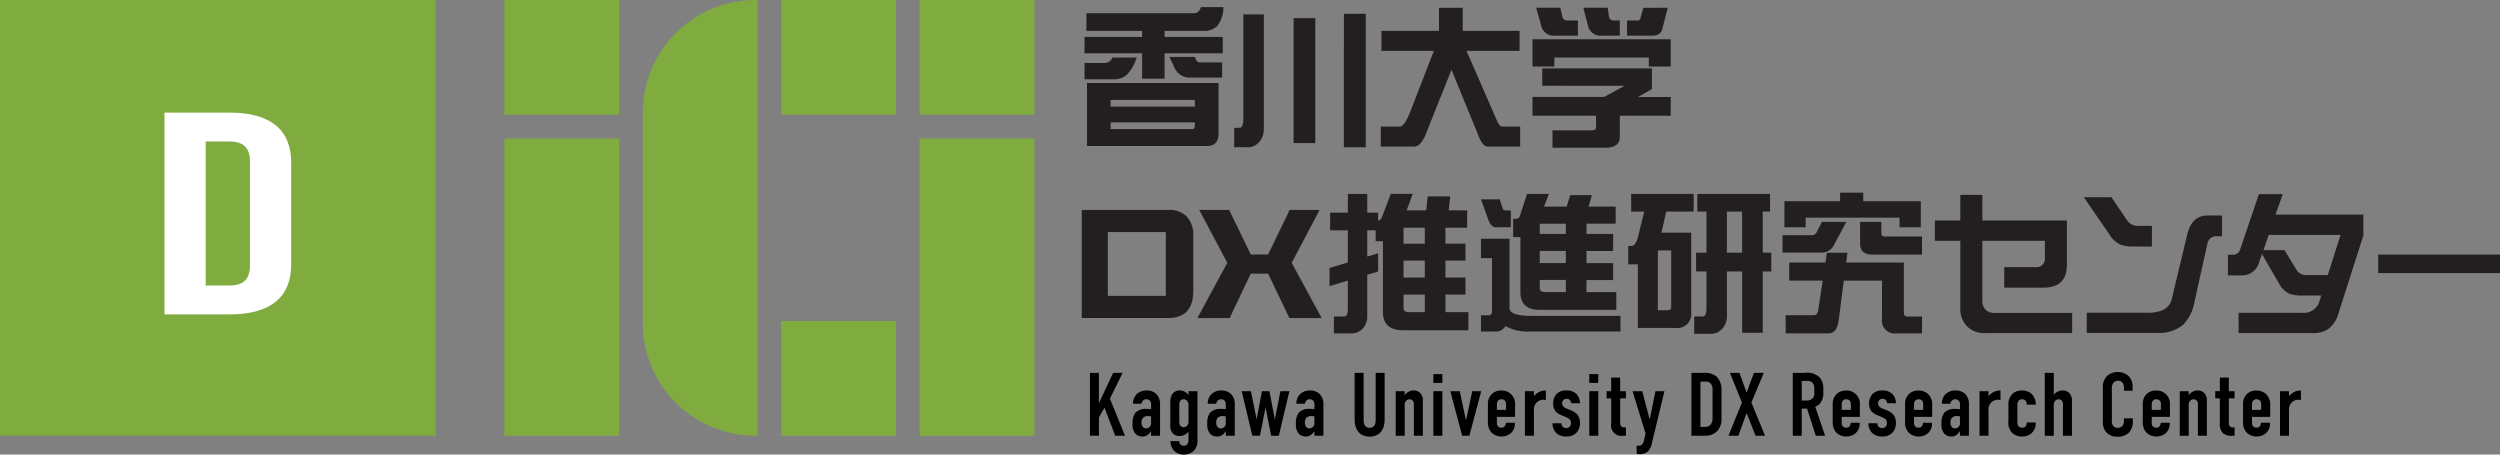 <svg xmlns="http://www.w3.org/2000/svg" width="412.511" height="75" viewBox="0 0 412.511 75">
  <rect x="0" y="0" width="412.511" height="75" fill="#808080" stroke="none"/>
  <g id="グループ_270" data-name="グループ 270" transform="translate(-387.597 -627.105)">
    <g id="グループ_259" data-name="グループ 259">
      <path id="パス_1454" data-name="パス 1454" d="M585.748,628.283h3.712a5.015,5.015,0,0,1-1,3.1,3.059,3.059,0,0,1-2.3.819h-6.4v1h9.6v2.688h-9.6v4.2h-3.712v-4.2h-9.5V633.2h9.5v-1h-9.189v-2.918h17.79Q585.442,629.281,585.748,628.283Zm-14.59,8.319h3.993a6.812,6.812,0,0,1-1.716,2.92,3.094,3.094,0,0,1-1.97.665h-4.916V637.5h3.4A1.409,1.409,0,0,0,571.158,636.6Zm-4.2,4.2h21.707v8.294q0,2.1-1.92,2.1H566.959Zm3.891,3.89h13.9v-1.1h-13.9Zm13.592,3.712c.2,0,.308-.239.308-.715V647.3h-13.9v1.1Zm-3.89-11.9h4.2l.23.538a.707.707,0,0,0,.666.359h3.608v2.51h-5.2a2.743,2.743,0,0,1-2.663-1.639Z" fill="#231f20"/>
      <path id="パス_1455" data-name="パス 1455" d="M592.752,629.485h3.379V648.4a3.119,3.119,0,0,1-.845,2.227,2.435,2.435,0,0,1-1.946.768h-2.1v-3.2h.9q.613,0,.615-1.51Zm8.293.615h3.585v20.607h-3.585Zm8.3-.716h3.609V651.4H609.34Z" fill="#231f20"/>
      <path id="パス_1456" data-name="パス 1456" d="M638.334,632.2v3.3H629.58l4.99,11.443q.41,1.05.973,1.051h2.892v3.3h-5.3q-.794,0-1.383-1.306L627.1,638.625l-4.352,10.88q-.8,1.789-1.817,1.792h-5.5v-3.3h3.1q.8,0,1.715-2.33l3.944-10.164h-8.653v-3.3h9.5v-3.813h3.918V632.2Z" fill="#231f20"/>
      <path id="パス_1457" data-name="パス 1457" d="M663.272,633.581v4.506h-3.61V636.6H644.071v1.485h-3.607v-4.506Zm-21.2,4.813h18.1V641.8l-2.3,1.306h5.4v3.1h-8.4v3.49q0,1.782-2.405,1.782h-8.705v-2.866h6.5q.691,0,.692-.513V646.2H640.464v-3.1H652.29l3.378-1.843H642.075Zm-1-10.008h3.993l.307,1.406a.763.763,0,0,0,.794.692h1.791v2.509h-3.686a2.152,2.152,0,0,1-2.3-1.408Zm7.781,0h4.019l.206,1.406a.762.762,0,0,0,.794.692h1v2.509h-2.892a2.15,2.15,0,0,1-2.3-1.408Zm13.926,0-.921,3.609q-.284,1-1.69,1h-4.1v-2.509h1.69a.455.455,0,0,0,.487-.282l.511-1.816Z" fill="#231f20"/>
      <path id="パス_1458" data-name="パス 1458" d="M584.493,675.1q0,4.48-4.173,4.48H566.088V661.742h14.361a3.958,3.958,0,0,1,2.969,1.1,4.4,4.4,0,0,1,1.075,3.2Zm-4.531.82V665.4H570.39v10.522Z" fill="#231f20"/>
      <path id="パス_1459" data-name="パス 1459" d="M605.673,679.584H600.35l-3.508-7.322h-2.867l-3.481,7.322h-5.326l4.941-9.113-4.634-8.729h4.941l3.559,7.346h2.867l3.558-7.346h4.941l-4.609,8.729Z" fill="#231f20"/>
      <path id="パス_1460" data-name="パス 1460" d="M614.989,662.2v1.3q.435,0,.691-.717l1.407-3.686H620.7l-1,2.714h3.225l.256-2.3h3.712l-.256,2.3h3.047v2.867H626.1v2.636h3.3v2.79h-3.3V672.9h3.3v2.815h-3.3v2.893h3.788v2.995h-10.7q-3.4,0-3.4-2.995v-11.7h-1.2v-1.792H613.2v4.326l1.792-.537V671.9l-1.792.538v6.887a2.871,2.871,0,0,1-.819,2.073,2.459,2.459,0,0,1-1.9.716h-2.79v-2.789h1.689c.412,0,.614-.437.614-1.306v-4.609l-3.019.9v-2.995l3.019-.9v-5.3h-2.918V662.2H610v-3.1h3.2v3.1Zm7.706,5.119v-2.636h-3.507v2.636Zm0,5.581v-2.791h-3.507V672.9Zm0,5.708v-2.893h-3.507v2.2q0,.691.793.691Z" fill="#231f20"/>
      <path id="パス_1461" data-name="パス 1461" d="M631.967,660h3.1l.436,1.383q.126.437.487.436h.9v2.79h-2.509q-.691,0-1.177-1.152Zm0,6.5h4.709V677.92q0,1.307,3.611,1.306H654.98v2.584h-15a7.684,7.684,0,0,1-3.993-.9,1.728,1.728,0,0,1-1.614.9h-2.406v-2.687h1.2a.543.543,0,0,0,.614-.615V669.7h-1.817Zm7.6-7.4h3.609l-.82,2.1H646.1l.588-1.895h3.585l-.562,1.895h4.478v2.816h-4.812v1.689h4.4v2.817h-4.4v2h4.4v2.791h-4.4v2h4.915v2.918h-12.62q-3.2,0-3.2-2.918v-9.087h-1.2V663.2h.614c.24,0,.427-.222.565-.667Zm6.4,6.6V664.02h-4.3v1.689Zm0,4.813v-2h-4.3v2Zm0,4.787v-2h-4.3v1.3q0,.691.819.691Z" fill="#231f20"/>
      <path id="パス_1462" data-name="パス 1462" d="M667.065,659.1v2.918h-4.532l-.792,3.482h4.914v13.106a2.308,2.308,0,0,1-2.611,2.611H657.85v-10.5h-1.588v-3.02h.487c.426,0,.777-.4,1.049-1.2l1.1-4.48h-2.15V659.1Zm-4.3,19.2c.391,0,.588-.162.588-.487v-9.394h-2.2V678.3Zm16.894-19.2v2.918h-1.2v6.784h1.408v3.1h-1.408v10.112h-3.4V671.9h-2.508v7.3a3.117,3.117,0,0,1-.845,2.221,2.44,2.44,0,0,1-1.946.765h-2.611v-2.865h1.407c.411,0,.614-.47.614-1.409V671.9h-1.714v-3.1h1.714v-6.784h-1.509V659.1Zm-4.607,9.7v-6.784h-2.508v6.784Z" fill="#231f20"/>
      <path id="パス_1463" data-name="パス 1463" d="M688.231,663.712h4.019l-2.023,3.8a2.264,2.264,0,0,1-2.2,1.268h-6.3v-2.866h4.813a.857.857,0,0,0,.819-.513Zm2.993-4.811h3.815v1.406h9.5v4.3H701.03v-1.588H685.542v1.588h-3.507v-4.3h9.189Zm-8.4,11.518h5.964l.256-1.612h3.379l-.2,1.612h9.522v8.295c0,.409.2.615.588.615h2.408v2.789h-4.2a2.126,2.126,0,0,1-2.406-2.406v-6.3h-6.3l-.843,6.5q-.282,2.2-1.663,2.2h-7.091v-2.995h4.683c.443,0,.7-.444.768-1.33l.666-4.379h-5.529Zm11.7-6.707h3.506v1.9c0,.34.206.511.614.511h6.094v2.995h-8.116q-2.1,0-2.1-1.792Z" fill="#231f20"/>
      <path id="パス_1464" data-name="パス 1464" d="M729.513,682.067H715.177a4.026,4.026,0,0,1-3.019-1.126,4.086,4.086,0,0,1-1.1-3.021V666.836h-4.2v-3.354h4.2v-4.224h3.635v4.224h13.951v7.271q0,3.813-3.839,3.813h-6.5v-3.379h5.146a1.391,1.391,0,0,0,1.561-1.586v-2.765H714.692v9.932a1.987,1.987,0,0,0,.537,1.433,1.935,1.935,0,0,0,1.435.538h12.849Z" fill="#231f20"/>
      <path id="パス_1465" data-name="パス 1465" d="M742.674,667.782h-2.842a6.589,6.589,0,0,1-2.406-.331,4.255,4.255,0,0,1-1.715-1.588l-4.274-6.221h4.555l2.637,3.892a2.166,2.166,0,0,0,1.946.845h2.1Zm11.571-1.689h-.768a1.485,1.485,0,0,0-1.639,1.2l-2.15,9.651a6.927,6.927,0,0,1-1.893,3.763,6.153,6.153,0,0,1-4.276,1.33h-11.6v-3.327h9.957a6.069,6.069,0,0,0,2.585-.436A2.706,2.706,0,0,0,746,676.231l2.509-10.47q.744-3.1,3.379-3.1h2.356Z" fill="#231f20"/>
      <path id="パス_1466" data-name="パス 1466" d="M777.561,665.965l-4.1,12.826a4.741,4.741,0,0,1-1.767,2.662,4.5,4.5,0,0,1-2.56.614h-12.16v-3.353h10.495a2.666,2.666,0,0,0,2.869-1.946l.281-.9h-2.97a6.428,6.428,0,0,1-2.278-.281,3.764,3.764,0,0,1-1.715-1.689l-2.817-4.864-.434,1.178a2.916,2.916,0,0,1-2.842,2.33h-2.354v-3.4h.819a1.209,1.209,0,0,0,1.228-.948l3.072-9.061h3.942l-1.2,3.379h14.489Zm-3.765-.1H761.944l-.869,2.509h3.48l1.972,3.251a1.879,1.879,0,0,0,1.767.87h3.4Z" fill="#231f20"/>
      <path id="パス_1467" data-name="パス 1467" d="M800.108,672.161h-20.1v-3.047h20.1Z" fill="#231f20"/>
    </g>
    <g id="グループ_260" data-name="グループ 260">
      <path id="パス_1468" data-name="パス 1468" d="M568.922,688.626v5l2.357-5h1.558l-2.1,4.255,2.49,6.125h-1.615l-1.765-4.641-.92,1.6v3.04H567.44v-10.38Z"/>
      <path id="パス_1469" data-name="パス 1469" d="M577.527,698.28H577.5a2.53,2.53,0,0,1-.5.562,1.283,1.283,0,0,1-.861.283,1.621,1.621,0,0,1-1.127-.386,2.236,2.236,0,0,1-.533-1.691,2.9,2.9,0,0,1,.459-1.838,2.287,2.287,0,0,1,1.749-.638,8.29,8.29,0,0,1,.846.045v-.772a.843.843,0,0,0-.193-.622.794.794,0,0,0-.592-.237.765.765,0,0,0-.6.266.809.809,0,0,0-.192.476h-1.41a2.223,2.223,0,0,1,.609-1.588,2.367,2.367,0,0,1,1.66-.607,2.266,2.266,0,0,1,1.588.592,2.366,2.366,0,0,1,.608,1.736v5.145h-1.483Zm0-2.478a3.282,3.282,0,0,0-.519-.043,1.04,1.04,0,0,0-.832.311,1.176,1.176,0,0,0-.221.771,1.115,1.115,0,0,0,.149.607.65.65,0,0,0,.591.342.831.831,0,0,0,.832-.949Z"/>
      <path id="パス_1470" data-name="パス 1470" d="M585.184,691.651v8.037a2.349,2.349,0,0,1-.563,1.749,2.232,2.232,0,0,1-1.706.668,2.1,2.1,0,0,1-1.646-.682,2.682,2.682,0,0,1-.563-1.527h1.483a.759.759,0,0,0,.192.549.72.72,0,0,0,.55.207.7.7,0,0,0,.607-.281,1.436,1.436,0,0,0,.164-.787v-1.246a1.944,1.944,0,0,1-.49.43,1.731,1.731,0,0,1-.979.283,1.431,1.431,0,0,1-1.1-.431,1.706,1.706,0,0,1-.43-1.246v-3.751a2.559,2.559,0,0,1,.342-1.527,1.468,1.468,0,0,1,1.23-.563,1.666,1.666,0,0,1,.9.252,1.885,1.885,0,0,1,.505.518h.014v-.652Zm-1.482,2.313a.984.984,0,0,0-.238-.741.769.769,0,0,0-.563-.237.671.671,0,0,0-.52.221.938.938,0,0,0-.192.668v2.907a.874.874,0,0,0,.192.592.667.667,0,0,0,.52.224.769.769,0,0,0,.563-.238.985.985,0,0,0,.238-.742Z"/>
      <path id="パス_1471" data-name="パス 1471" d="M589.851,698.28h-.029a2.5,2.5,0,0,1-.5.562,1.283,1.283,0,0,1-.861.283,1.621,1.621,0,0,1-1.127-.386,2.236,2.236,0,0,1-.533-1.691,2.9,2.9,0,0,1,.459-1.838,2.287,2.287,0,0,1,1.749-.638,8.29,8.29,0,0,1,.846.045v-.772a.839.839,0,0,0-.193-.622.8.8,0,0,0-.592-.237.761.761,0,0,0-.594.266.81.81,0,0,0-.193.476h-1.41a2.223,2.223,0,0,1,.609-1.588,2.369,2.369,0,0,1,1.66-.607,2.266,2.266,0,0,1,1.588.592,2.368,2.368,0,0,1,.609,1.736v5.145h-1.484Zm0-2.478a3.273,3.273,0,0,0-.519-.043,1.037,1.037,0,0,0-.831.311,1.172,1.172,0,0,0-.222.771,1.115,1.115,0,0,0,.149.607.65.65,0,0,0,.591.342.831.831,0,0,0,.832-.949Z"/>
      <path id="パス_1472" data-name="パス 1472" d="M594,691.651l.947,4.656.875-4.656h1.232l.9,4.656.919-4.656h1.483l-1.75,7.355h-1.261l-.889-4.508h-.073l-.891,4.508h-1.259l-1.75-7.355Z"/>
      <path id="パス_1473" data-name="パス 1473" d="M604.479,698.28h-.029a2.48,2.48,0,0,1-.5.562,1.276,1.276,0,0,1-.861.283,1.624,1.624,0,0,1-1.127-.386,2.244,2.244,0,0,1-.533-1.691,2.886,2.886,0,0,1,.461-1.838,2.284,2.284,0,0,1,1.748-.638,8.264,8.264,0,0,1,.845.045v-.772a.845.845,0,0,0-.191-.622.8.8,0,0,0-.594-.237.763.763,0,0,0-.594.266.822.822,0,0,0-.192.476H601.5a2.223,2.223,0,0,1,.608-1.588,2.366,2.366,0,0,1,1.661-.607,2.261,2.261,0,0,1,1.586.592,2.367,2.367,0,0,1,.609,1.736v5.145h-1.484Zm0-2.478a3.263,3.263,0,0,0-.519-.043,1.036,1.036,0,0,0-.83.311,1.166,1.166,0,0,0-.222.771,1.114,1.114,0,0,0,.148.607.653.653,0,0,0,.593.342.83.83,0,0,0,.83-.949Z"/>
      <path id="パス_1474" data-name="パス 1474" d="M612.6,688.626V696.5c0,.713.342,1.2.994,1.2s.994-.488.994-1.2v-7.873h1.482v7.652c0,2.283-1.364,2.876-2.476,2.876s-2.478-.593-2.478-2.876v-7.652Z"/>
      <path id="パス_1475" data-name="パス 1475" d="M617.893,691.651h1.484v.667a1.788,1.788,0,0,1,1.467-.785,1.443,1.443,0,0,1,1.1.43,1.7,1.7,0,0,1,.43,1.244v5.8h-1.482v-5.2a.808.808,0,0,0-.194-.594.653.653,0,0,0-.519-.221.766.766,0,0,0-.562.237.987.987,0,0,0-.237.741v5.042h-1.484Z"/>
      <path id="パス_1476" data-name="パス 1476" d="M625.592,688.833v1.453h-1.483v-1.453Zm-1.483,2.818h1.483v7.355h-1.483Z"/>
      <path id="パス_1477" data-name="パス 1477" d="M630.049,699.006h-1.187l-1.957-7.355h1.558l.992,4.672h.075l.994-4.672h1.483Z"/>
      <path id="パス_1478" data-name="パス 1478" d="M634.593,696.827a.844.844,0,0,0,.191.637.752.752,0,0,0,.565.207.656.656,0,0,0,.593-.311,1.035,1.035,0,0,0,.133-.5h1.482v.059a2.046,2.046,0,0,1-.829,1.794,2.4,2.4,0,0,1-1.379.416,2.33,2.33,0,0,1-1.707-.712,2.569,2.569,0,0,1-.533-1.78v-2.817a2.243,2.243,0,0,1,.727-1.779,2.212,2.212,0,0,1,1.468-.5,2.187,2.187,0,0,1,2.284,2.416v1.929h-2.995Zm1.512-2.092v-.964a.759.759,0,0,0-.208-.578.769.769,0,0,0-.548-.207.731.731,0,0,0-.579.252.9.9,0,0,0-.177.592v.9Z"/>
      <path id="パス_1479" data-name="パス 1479" d="M640.7,691.651v.786l.029.014a2.464,2.464,0,0,1,1.944-.918v1.586a1.566,1.566,0,0,0-1.973,1.675v4.212h-1.484v-7.355Z"/>
      <path id="パス_1480" data-name="パス 1480" d="M646.848,693.638a.846.846,0,0,0-.224-.533.738.738,0,0,0-.533-.193.694.694,0,0,0-.727.74.8.8,0,0,0,.148.475,1.2,1.2,0,0,0,.579.386l.89.371a2.472,2.472,0,0,1,.947.711,2.18,2.18,0,0,1,.371,1.349,2.3,2.3,0,0,1-.473,1.439,2.179,2.179,0,0,1-1.8.742,2.222,2.222,0,0,1-1.719-.652,2.312,2.312,0,0,1-.55-1.529h1.484a.865.865,0,0,0,.193.564.887.887,0,0,0,.607.237.744.744,0,0,0,.579-.252.84.84,0,0,0,.193-.592c0-.386-.119-.668-.742-.935l-.873-.371a2.409,2.409,0,0,1-.922-.623,1.924,1.924,0,0,1-.4-1.244,2.3,2.3,0,0,1,.549-1.6,2.148,2.148,0,0,1,1.587-.592,2.307,2.307,0,0,1,1.721.592,2.193,2.193,0,0,1,.562,1.513Z"/>
      <path id="パス_1481" data-name="パス 1481" d="M651.319,688.833v1.453h-1.484v-1.453Zm-1.484,2.818h1.484v7.355h-1.484Z"/>
      <path id="パス_1482" data-name="パス 1482" d="M654.932,689.411v2.24h.951v1.186h-.951v4.033a.829.829,0,0,0,.209.623.877.877,0,0,0,.548.134h.194v1.379h-.4a1.723,1.723,0,0,1-2.031-2v-4.167h-.756v-1.186h.756v-2.24Z"/>
      <path id="パス_1483" data-name="パス 1483" d="M658.575,691.651l1.2,4.567h.06l.919-4.567h1.484L660.221,700a3.185,3.185,0,0,1-.684,1.572,2.008,2.008,0,0,1-1.482.459h-.386l-.03-1.379h.282a.791.791,0,0,0,.7-.312,1.931,1.931,0,0,0,.267-.711l.238-.964-2.151-7.014Z"/>
      <path id="パス_1484" data-name="パス 1484" d="M668.691,688.626a3.1,3.1,0,0,1,2.165.623,3.057,3.057,0,0,1,.8,2.239v4.582a2.922,2.922,0,0,1-.668,2.12,2.728,2.728,0,0,1-2.089.816h-2.211v-10.38Zm-.519,8.927h.667a1.294,1.294,0,0,0,.994-.357,1.823,1.823,0,0,0,.342-1.215v-4.6a1.516,1.516,0,0,0-.283-.965,1.056,1.056,0,0,0-.963-.341h-.757Z"/>
      <path id="パス_1485" data-name="パス 1485" d="M674.613,688.626l1.186,3.263,1.2-3.263h1.63l-2.045,4.893,2.254,5.487h-1.572l-1.468-3.751-1.365,3.751H672.8l2.225-5.487-1.987-4.893Z"/>
      <path id="パス_1486" data-name="パス 1486" d="M685.353,688.626a3,3,0,0,1,2.55.816,2.818,2.818,0,0,1,.549,1.808v.787a2.6,2.6,0,0,1-.549,1.646,2.038,2.038,0,0,1-.785.533l1.631,4.79h-1.541l-1.439-4.479h-.875v4.479h-1.482v-10.38Zm-.459,4.567h.845a1.256,1.256,0,0,0,.92-.341,1.072,1.072,0,0,0,.311-.934v-.742a1.378,1.378,0,0,0-.342-.949,1.2,1.2,0,0,0-.963-.267h-.771Z"/>
      <path id="パス_1487" data-name="パス 1487" d="M691.485,696.827a.844.844,0,0,0,.191.637.752.752,0,0,0,.565.207.655.655,0,0,0,.593-.311,1.035,1.035,0,0,0,.133-.5h1.482v.059a2.044,2.044,0,0,1-.828,1.794,2.4,2.4,0,0,1-1.38.416,2.33,2.33,0,0,1-1.707-.712,2.569,2.569,0,0,1-.533-1.78v-2.817a2.245,2.245,0,0,1,.728-1.779,2.207,2.207,0,0,1,1.467-.5,2.187,2.187,0,0,1,2.284,2.416v1.929h-2.995ZM693,694.735v-.964a.76.76,0,0,0-.209-.578.769.769,0,0,0-.548-.207.733.733,0,0,0-.579.252.9.9,0,0,0-.177.592v.9Z"/>
      <path id="パス_1488" data-name="パス 1488" d="M698.979,693.638a.845.845,0,0,0-.224-.533.738.738,0,0,0-.533-.193.694.694,0,0,0-.727.74.8.8,0,0,0,.148.475,1.2,1.2,0,0,0,.579.386l.89.371a2.472,2.472,0,0,1,.947.711,2.18,2.18,0,0,1,.371,1.349,2.3,2.3,0,0,1-.473,1.439,2.179,2.179,0,0,1-1.8.742,2.221,2.221,0,0,1-1.719-.652,2.312,2.312,0,0,1-.55-1.529h1.484a.87.87,0,0,0,.193.564.887.887,0,0,0,.607.237.742.742,0,0,0,.579-.252.839.839,0,0,0,.193-.592c0-.386-.119-.668-.742-.935l-.873-.371a2.409,2.409,0,0,1-.922-.623,1.924,1.924,0,0,1-.4-1.244,2.3,2.3,0,0,1,.549-1.6,2.148,2.148,0,0,1,1.587-.592,2.307,2.307,0,0,1,1.721.592,2.193,2.193,0,0,1,.562,1.513Z"/>
      <path id="パス_1489" data-name="パス 1489" d="M703.418,696.827a.843.843,0,0,0,.194.637.746.746,0,0,0,.562.207.655.655,0,0,0,.594-.311,1.015,1.015,0,0,0,.134-.5h1.483v.059a2.045,2.045,0,0,1-.831,1.794,2.4,2.4,0,0,1-1.38.416,2.323,2.323,0,0,1-1.7-.712,2.571,2.571,0,0,1-.534-1.78v-2.817a2.245,2.245,0,0,1,.726-1.779,2.217,2.217,0,0,1,1.469-.5,2.306,2.306,0,0,1,1.541.533,2.332,2.332,0,0,1,.742,1.883v1.929h-3Zm1.513-2.092v-.964a.761.761,0,0,0-.206-.578.777.777,0,0,0-.551-.207.725.725,0,0,0-.576.252.891.891,0,0,0-.18.592v.9Z"/>
      <path id="パス_1490" data-name="パス 1490" d="M711,698.28h-.031a2.48,2.48,0,0,1-.5.562,1.278,1.278,0,0,1-.859.283,1.617,1.617,0,0,1-1.127-.386,2.237,2.237,0,0,1-.535-1.691,2.9,2.9,0,0,1,.459-1.838,2.29,2.29,0,0,1,1.75-.638,8.293,8.293,0,0,1,.847.045v-.772a.841.841,0,0,0-.2-.622.79.79,0,0,0-.592-.237.764.764,0,0,0-.593.266.817.817,0,0,0-.194.476h-1.408a2.214,2.214,0,0,1,.608-1.588,2.371,2.371,0,0,1,1.661-.607,2.261,2.261,0,0,1,1.586.592,2.359,2.359,0,0,1,.609,1.736v5.145H711Zm0-2.478a3.307,3.307,0,0,0-.521-.043,1.037,1.037,0,0,0-.83.311,1.172,1.172,0,0,0-.223.771,1.124,1.124,0,0,0,.149.607.653.653,0,0,0,.593.342.832.832,0,0,0,.832-.949Z"/>
      <path id="パス_1491" data-name="パス 1491" d="M715.71,691.651v.786l.029.014a2.467,2.467,0,0,1,1.945-.918v1.586a1.567,1.567,0,0,0-1.974,1.675v4.212h-1.483v-7.355Z"/>
      <path id="パス_1492" data-name="パス 1492" d="M722.015,693.875v-.03a.993.993,0,0,0-.164-.578.7.7,0,0,0-.593-.281.727.727,0,0,0-.578.252,1.032,1.032,0,0,0-.209.711V696.8a1.018,1.018,0,0,0,.179.623.749.749,0,0,0,.608.252.7.7,0,0,0,.593-.252,1,1,0,0,0,.164-.592v-.016H723.5v.133a2.126,2.126,0,0,1-.742,1.676,2.289,2.289,0,0,1-1.482.505,2.378,2.378,0,0,1-1.706-.638,2.5,2.5,0,0,1-.578-1.957v-2.536a2.4,2.4,0,0,1,.683-1.912,2.191,2.191,0,0,1,1.527-.549,2.318,2.318,0,0,1,1.705.637,2.483,2.483,0,0,1,.593,1.66v.045Z"/>
      <path id="パス_1493" data-name="パス 1493" d="M724.995,688.626h1.484v3.618a1.939,1.939,0,0,1,.489-.43,1.738,1.738,0,0,1,.978-.281,1.424,1.424,0,0,1,1.1.43,1.705,1.705,0,0,1,.43,1.244v5.8h-1.482v-5.2a.808.808,0,0,0-.194-.594.653.653,0,0,0-.519-.221.766.766,0,0,0-.562.237.987.987,0,0,0-.237.741v5.042h-1.484Z"/>
      <path id="パス_1494" data-name="パス 1494" d="M738.049,690.983a1.278,1.278,0,0,0-.194-.682.9.9,0,0,0-.771-.37.947.947,0,0,0-.77.341,1.553,1.553,0,0,0-.252,1.023v5.116a1.477,1.477,0,0,0,.194.92.893.893,0,0,0,.756.369,1.029,1.029,0,0,0,.829-.355,1.385,1.385,0,0,0,.208-.846v-.369h1.483v.429a2.692,2.692,0,0,1-.622,1.9,2.541,2.541,0,0,1-1.944.7,2.307,2.307,0,0,1-1.868-.786,2.623,2.623,0,0,1-.519-1.869v-5.382a2.487,2.487,0,0,1,.757-2.032,2.636,2.636,0,0,1,1.69-.607,2.708,2.708,0,0,1,1.794.667,2.467,2.467,0,0,1,.667,1.72v.712h-1.438Z"/>
      <path id="パス_1495" data-name="パス 1495" d="M742.642,696.827a.84.84,0,0,0,.195.637.745.745,0,0,0,.562.207.656.656,0,0,0,.594-.311,1.014,1.014,0,0,0,.133-.5h1.484v.059a2.046,2.046,0,0,1-.832,1.794,2.4,2.4,0,0,1-1.379.416,2.321,2.321,0,0,1-1.7-.712,2.567,2.567,0,0,1-.535-1.78v-2.817a2.245,2.245,0,0,1,.726-1.779,2.217,2.217,0,0,1,1.469-.5,2.189,2.189,0,0,1,2.284,2.416v1.929h-3Zm1.513-2.092v-.964a.761.761,0,0,0-.206-.578.776.776,0,0,0-.55-.207.728.728,0,0,0-.577.252.9.9,0,0,0-.18.592v.9Z"/>
      <path id="パス_1496" data-name="パス 1496" d="M747.264,691.651h1.483v.667a1.791,1.791,0,0,1,1.467-.785,1.449,1.449,0,0,1,1.1.43,1.7,1.7,0,0,1,.428,1.244v5.8h-1.482v-5.2a.811.811,0,0,0-.193-.594.651.651,0,0,0-.518-.221.772.772,0,0,0-.564.237.991.991,0,0,0-.237.741v5.042h-1.483Z"/>
      <path id="パス_1497" data-name="パス 1497" d="M755.364,689.411v2.24h.949v1.186h-.949v4.033a.831.831,0,0,0,.207.623.884.884,0,0,0,.549.134h.193v1.379h-.4a2.078,2.078,0,0,1-1.6-.519A2.052,2.052,0,0,1,753.88,697v-4.167h-.756v-1.186h.756v-2.24Z"/>
      <path id="パス_1498" data-name="パス 1498" d="M759.186,696.827a.843.843,0,0,0,.194.637.746.746,0,0,0,.562.207.656.656,0,0,0,.594-.311,1.014,1.014,0,0,0,.133-.5h1.484v.059a2.044,2.044,0,0,1-.832,1.794,2.4,2.4,0,0,1-1.379.416,2.323,2.323,0,0,1-1.7-.712,2.571,2.571,0,0,1-.534-1.78v-2.817a2.248,2.248,0,0,1,.725-1.779,2.22,2.22,0,0,1,1.47-.5,2.308,2.308,0,0,1,1.541.533,2.332,2.332,0,0,1,.742,1.883v1.929h-3Zm1.512-2.092v-.964a.764.764,0,0,0-.205-.578.777.777,0,0,0-.551-.207.729.729,0,0,0-.577.252.9.9,0,0,0-.179.592v.9Z"/>
      <path id="パス_1499" data-name="パス 1499" d="M765.291,691.651v.786l.029.014a2.463,2.463,0,0,1,1.943-.918v1.586a1.566,1.566,0,0,0-1.972,1.675v4.212h-1.483v-7.355Z"/>
    </g>
    <g id="グループ_262" data-name="グループ 262">
      <rect id="長方形_502" data-name="長方形 502" width="71.875" height="71.875" transform="translate(387.597 627.105)" fill="#80ab3f"/>
      <g id="グループ_261" data-name="グループ 261">
        <path id="パス_1500" data-name="パス 1500" d="M414.738,645.688H425.5c6.8,0,10.143,2.9,10.143,8.227v16.838c0,5.325-3.34,8.227-10.143,8.227H414.738Zm6.8,4.756v23.78h3.835c2.165,0,3.464-.857,3.464-3.235V653.678c0-2.378-1.3-3.234-3.464-3.234Z" fill="#fff"/>
      </g>
    </g>
    <g id="グループ_269" data-name="グループ 269">
      <g id="グループ_264" data-name="グループ 264">
        <path id="パス_1501" data-name="パス 1501" d="M512.6,627.1h-.343A18.613,18.613,0,0,0,493.661,645.7v34.718a18.614,18.614,0,0,0,18.592,18.592h.343Z" fill="#80ab3f"/>
        <rect id="長方形_503" data-name="長方形 503" width="18.934" height="18.934" transform="translate(516.502 627.105)" fill="#80ab3f"/>
        <rect id="長方形_504" data-name="長方形 504" width="18.934" height="18.934" transform="translate(516.502 680.073)" fill="#80ab3f"/>
        <rect id="長方形_505" data-name="長方形 505" width="18.934" height="49.061" transform="translate(539.342 649.946)" fill="#80ab3f"/>
        <rect id="長方形_506" data-name="長方形 506" width="18.934" height="18.934" transform="translate(539.342 627.105)" fill="#80ab3f"/>
        <g id="グループ_263" data-name="グループ 263">
          <rect id="長方形_507" data-name="長方形 507" width="18.934" height="49.061" transform="translate(470.821 649.946)" fill="#80ab3f"/>
          <rect id="長方形_508" data-name="長方形 508" width="18.934" height="18.934" transform="translate(470.821 627.105)" fill="#80ab3f"/>
        </g>
      </g>
      <g id="グループ_265" data-name="グループ 265">
        <path id="パス_1502" data-name="パス 1502" d="M479.507,635.694h2.459v1.253h-2.459v2.57h3.1v1.252h-4.888V632H482.6v1.253h-3.1Z" fill="#80ab3f"/>
      </g>
      <g id="グループ_266" data-name="グループ 266">
        <path id="パス_1503" data-name="パス 1503" d="M523.651,632h2.836c1.792,0,2.671.766,2.671,2.169V638.6c0,1.4-.879,2.168-2.671,2.168h-2.836Zm1.793,1.253v6.265h1.01c.57,0,.911-.226.911-.852V634.1c0-.626-.341-.852-.911-.852Z" fill="#80ab3f"/>
      </g>
      <g id="グループ_267" data-name="グループ 267">
        <path id="パス_1504" data-name="パス 1504" d="M525.079,685.055h1.793v8.769h-1.793Z" fill="#80ab3f"/>
      </g>
      <g id="グループ_268" data-name="グループ 268">
        <path id="パス_1505" data-name="パス 1505" d="M551.459,637.5v1.167c0,1.4-.914,2.205-2.674,2.205s-2.671-.8-2.671-2.205V634.1c0-1.4.911-2.205,2.671-2.205s2.674.8,2.674,2.205v.852h-1.7v-.939c0-.628-.358-.865-.929-.865s-.929.237-.929.865v4.734c0,.629.359.852.929.852s.929-.223.929-.852V637.5Z" fill="#80ab3f"/>
      </g>
    </g>
  </g>
</svg>
